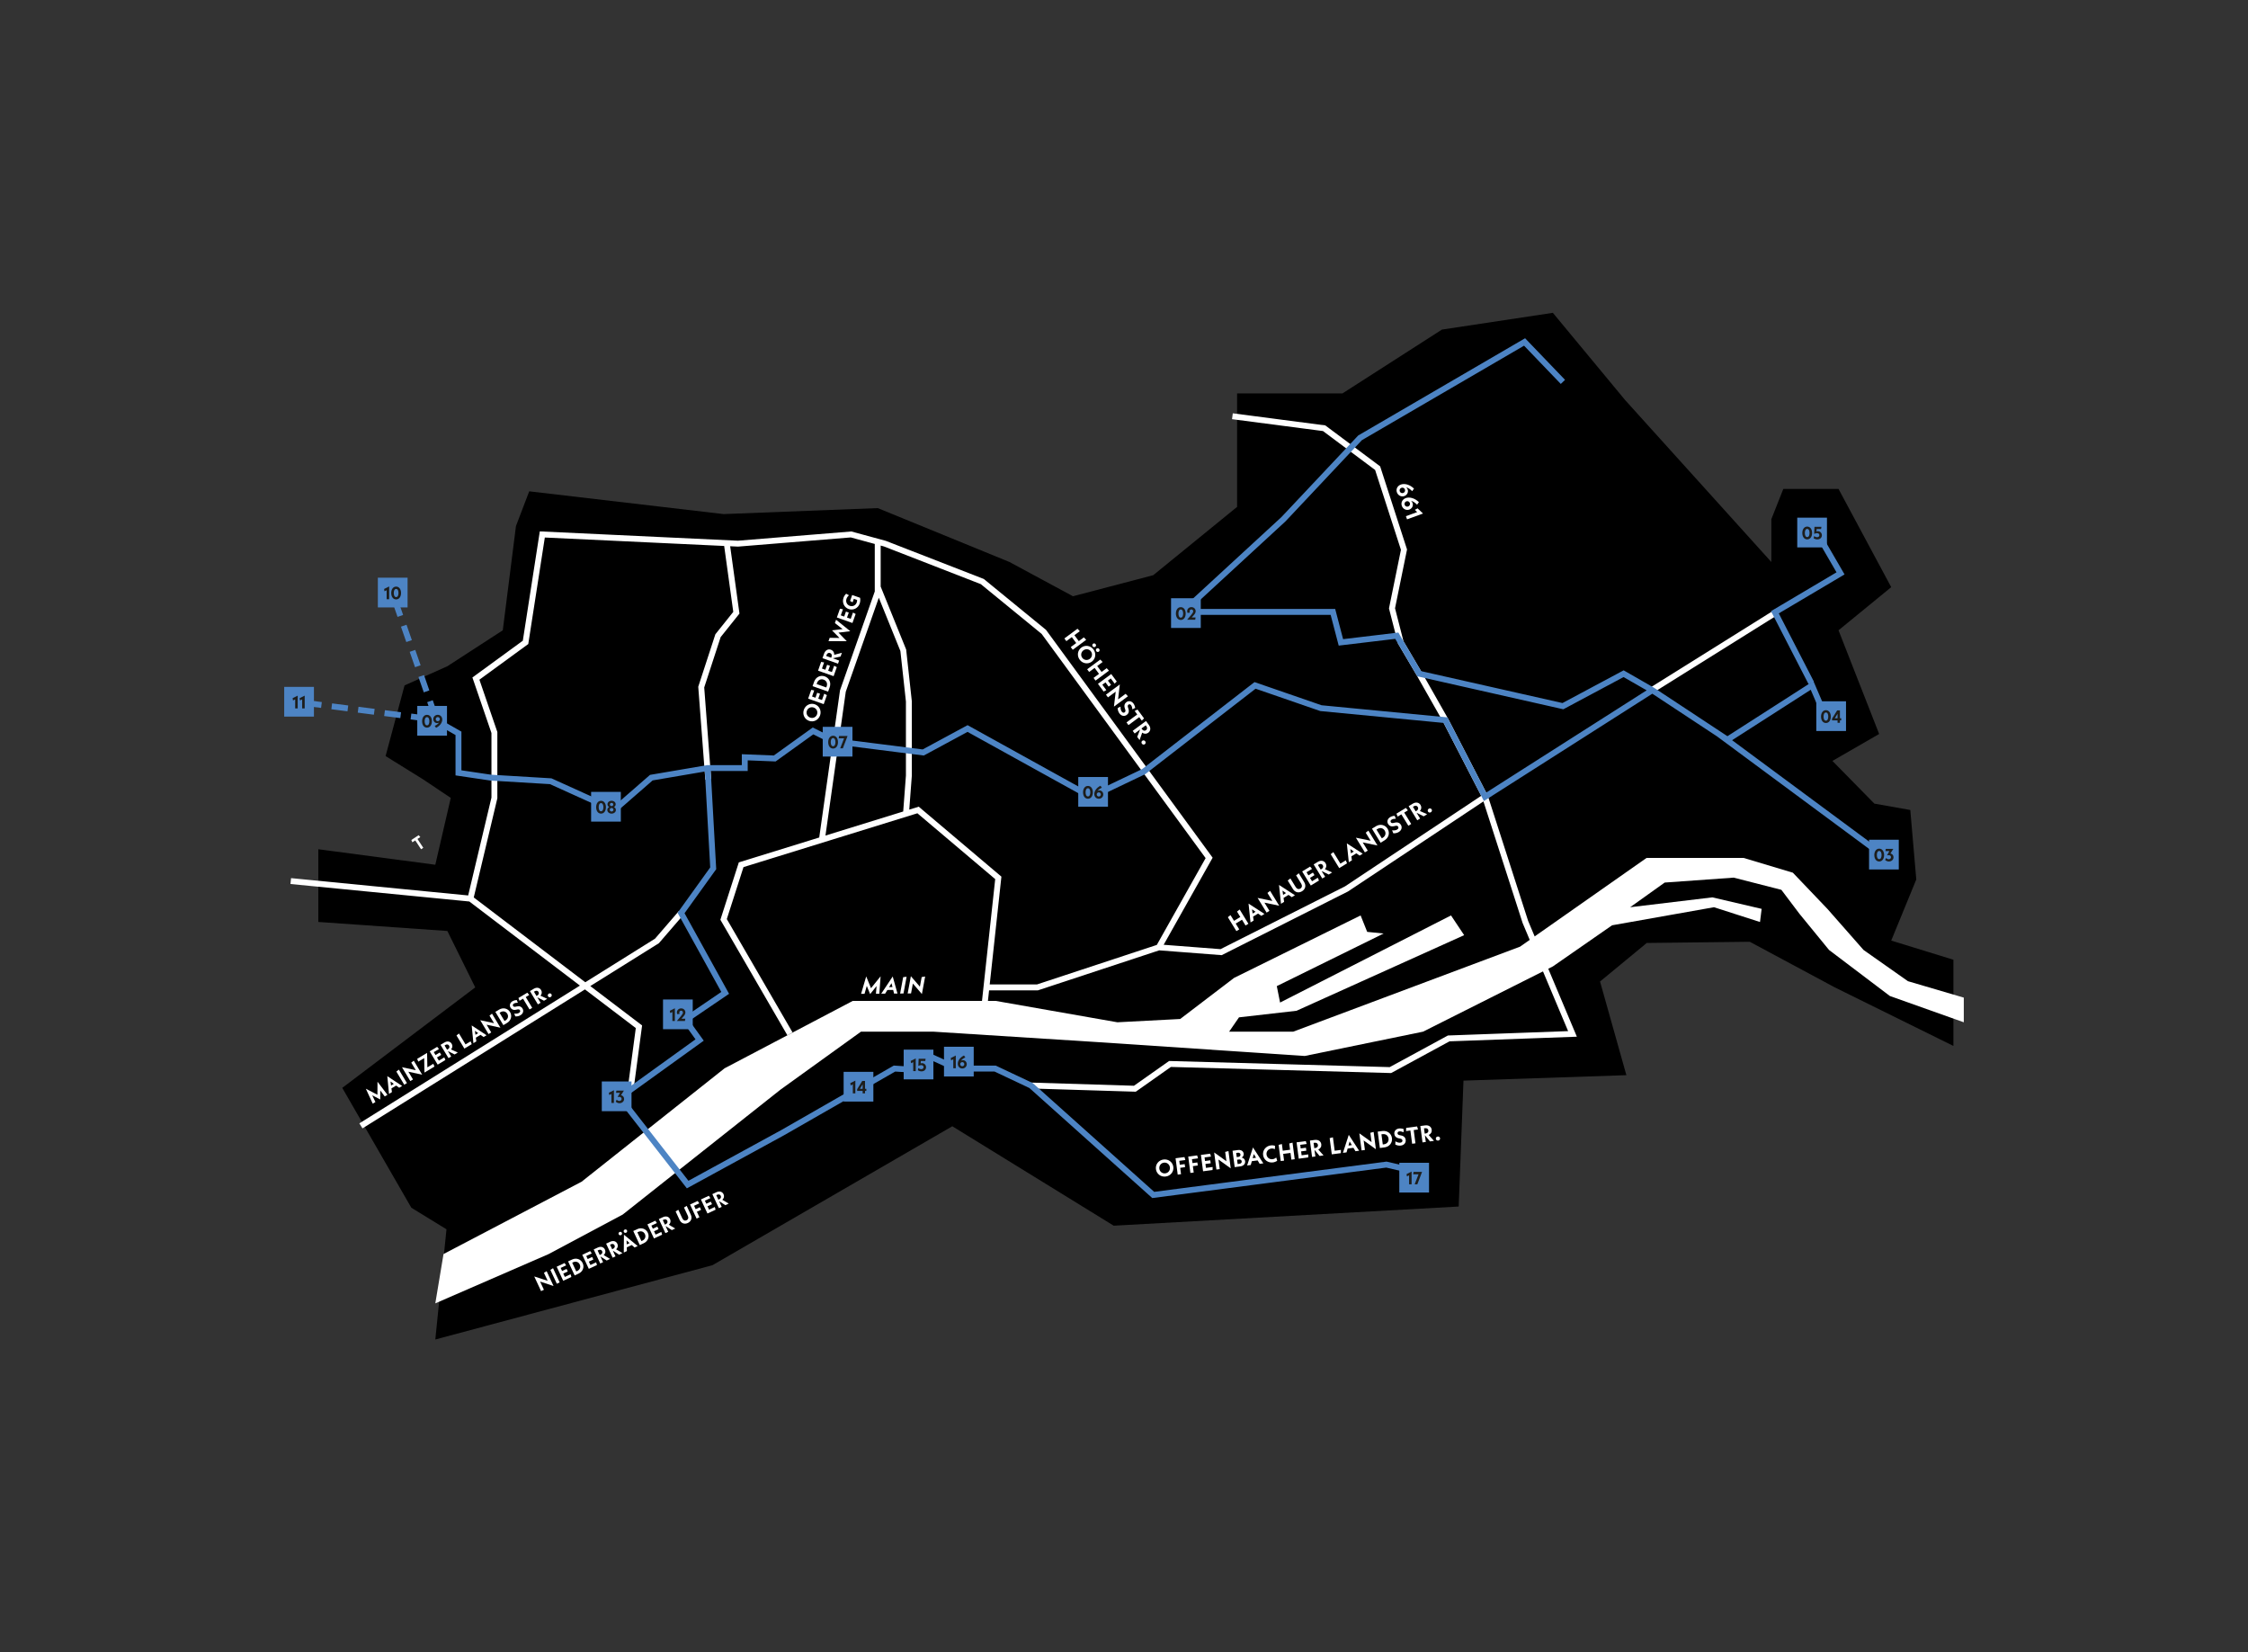 <?xml version="1.0" encoding="utf-8"?>
<!-- Generator: Adobe Illustrator 21.0.2, SVG Export Plug-In . SVG Version: 6.00 Build 0)  -->
<svg version="1.1" id="Ebene_1" xmlns="http://www.w3.org/2000/svg" xmlns:xlink="http://www.w3.org/1999/xlink" x="0px" y="0px"
	 viewBox="0 0 761.962 560" enable-background="new 0 0 761.962 560" xml:space="preserve">
<rect x="0" y="0" width="761.962" height="560" fill="#333333" stroke="none"/>
<polyline points="550.861,135.613 526.342,106.02 488.74,111.704 455.04,133.327 419.31,133.327 419.31,171.794 390.889,194.939 
	363.685,202.079 342.166,190.471 297.505,172.201 245.263,174.232 179.379,166.517 174.884,178.292 170.419,213.615 
	151.639,225.796 137.125,232.292 130.695,256.247 143.472,264.177 152.79,270.427 147.548,293.076 107.891,287.824 107.891,312.464 
	151.639,315.527 161.08,334.643 116.011,368.696 139.423,409.318 151.336,416.626 147.548,453.98 241.472,428.806 322.786,381.708 
	377.49,415.408 494.424,408.911 496.048,366.242 551.267,364.393 542.335,332.648 558.17,319.586 593.088,319.181 621.915,334.643 
	662.111,354.484 662.111,325.271 641.032,318.776 649.525,298.068 647.495,274.518 635.314,272.36 621.103,257.889 636.941,248.757 
	623.168,213.615 641.032,198.999 623.168,165.704 604.456,165.704 600.396,175.96 600.396,190.471 "/>
<polygon fill="#FFFFFF" points="141.499,284.333 143.473,287.331 142.723,287.825 140.749,284.826 139.776,285.468 139.423,284.691 
	141.897,283.062 142.467,283.696 "/>
<polygon fill="#FFFFFF" points="150.332,425.014 197.127,400.503 245.593,362.065 289.045,339.225 337.511,339.225 378.735,346.466 
	400.027,345.352 418.288,331.425 461.183,310.257 463.411,315.827 468.981,316.384 432.772,334.211 433.886,339.782 
	491.822,310.257 496.278,316.941 439.457,342.567 419.959,344.794 416.616,349.647 438.343,349.647 515.22,320.841 558.115,290.758 
	590.982,290.758 607.695,295.773 619.394,308.028 631.649,321.955 646.69,332.539 665.631,338.111 665.631,346.466 640.563,337.554 
	619.951,321.955 609.924,309.699 603.795,301.576 587.64,297.444 564.243,299.115 552.544,307.472 580.398,304.129 597.11,308.028 
	596.554,312.485 580.955,307.472 546.417,313.599 526.361,327.526 482.353,349.647 442.242,357.887 371.493,353.152 
	316.343,349.647 291.83,349.647 264.534,369.307 211.055,411.644 185.985,425.014 147.548,441.727 "/>
<rect x="97.039" y="233.958" fill="#4D84C4" width="8.183" height="8.182"/>
<path fill="none" stroke="#FFFFFF" stroke-width="2" stroke-miterlimit="10" d="M503.358,270.053l-46.963,31.218L413.898,322.7
	l-21.113-1.625 M417.726,141.073l31.09,4.06l18.135,13.534l8.932,27.61l-4.06,19.894l2.957,11.54l6.249,10.618l8.929,15.738
	l13.4,25.986l13.67,42.411l15.97,37.945l-41.957,1.525l-19.758,10.733l-74.715-2.071l-11.903,8.391l-35.189-1.083 M297.505,198.998
	l8.661,21.385l1.896,17.323v25.174l-0.975,12.905 M246.335,184.075l3.259,23.585l-6.225,7.79l-5.685,17.42l2.381,31.308
	 M334.353,334.643h17.288l41.144-13.568l17.052-30.316l-56.029-76.602l-20.844-17.053l-33.023-12.85l-11.471-3.12l-38.334,3.12
	l-66.317-3.12l-5.685,36.577l-16.824,12.274l6.268,18.278v22.165l-8.121,34.136 M230.847,309.436l-8.183,9.475l-100.33,62.665
	 M213.726,369.335l2.845-21.35l-57.114-43.421l-60.903-5.955 M278.581,284.607l7.122-50.42l11.802-33.565v-16.488 M267.769,350.409
	l-22.505-38.807l5.954-18.526l59.96-18.558l27.199,23.008l-4.872,44.934"/>
<line fill="none" stroke="#FFFFFF" stroke-width="2" stroke-miterlimit="10" x1="602.309" y1="207.366" x2="559.818" y2="233.927"/>
<path fill="none" stroke="#4D84C4" stroke-width="2" stroke-miterlimit="10" d="M560.066,233.915l-56.709,36.137l-13.399-25.986
	l-42.226-4.06l-22.332-7.715l-37.759,29.234l-17.866,8.527l-41.82-23.143l-15.022,8.12l-30.453-3.858l-6.902-3.45l-12.992,9.338
	l-10.15-0.406v3.654h-12.587l-19.083,3.249l-12.587,10.962l-21.519-9.744l-20.302-1.218l-10.961-1.624v-13.399l-7.849-4.467
	 M635.314,287.782l-52.747-39.026 M529.751,129.432l-12.993-13.534l-55.761,32.482l-25.985,27.61l-34.106,31.399h50.889
	l2.706,10.322l18.947-2.262l7.58,12.88l48.723,11l20.571-11l9.744,5.586l22.501,14.841l2.944,1.942l28.692-18.407l4.873,11.369"/>
<polyline fill="none" stroke="#4D84C4" stroke-width="2" stroke-miterlimit="10" points="613.931,231.46 601.6,207.508 
	623.852,194.326 616.199,181.146 "/>
<g>
	<path fill="#FFFFFF" d="M476.016,168.118c-1.021,0.371-2.137-0.167-2.528-1.242c-0.402-1.104,0.159-2.228,1.324-2.651
		c1.329-0.483,3.104,0.044,4.464,1.37l-0.618,0.871c-0.547-0.565-1.256-1.107-2.054-1.337c0.229,0.181,0.404,0.432,0.514,0.732
		C477.451,166.779,476.97,167.771,476.016,168.118z M475.643,167.071c0.488-0.178,0.733-0.692,0.556-1.181
		c-0.181-0.496-0.702-0.74-1.19-0.562s-0.74,0.703-0.56,1.199C474.627,167.015,475.155,167.248,475.643,167.071z"/>
	<path fill="#FFFFFF" d="M477.685,172.703c-1.021,0.372-2.137-0.167-2.527-1.241c-0.402-1.105,0.158-2.228,1.323-2.652
		c1.329-0.483,3.104,0.045,4.464,1.371l-0.618,0.871c-0.548-0.566-1.255-1.108-2.054-1.338c0.229,0.182,0.404,0.433,0.514,0.733
		C479.12,171.365,478.639,172.357,477.685,172.703z M477.311,171.656c0.488-0.178,0.734-0.692,0.557-1.181
		c-0.18-0.495-0.702-0.739-1.19-0.562s-0.739,0.703-0.56,1.199C476.296,171.601,476.823,171.833,477.311,171.656z"/>
	<path fill="#FFFFFF" d="M482.333,174.043l-5.41,1.969l-0.388-1.067l3.816-1.389l-0.787-0.76l0.93-0.51L482.333,174.043z"/>
</g>
<g>
	<path fill="#FFFFFF" d="M274.224,244.309c-1.538-0.544-2.309-2.2-1.751-3.774c0.556-1.568,2.199-2.377,3.736-1.833
		c1.538,0.545,2.307,2.208,1.751,3.776C277.402,244.052,275.762,244.854,274.224,244.309z M275.819,239.802
		c-0.972-0.344-1.99,0.135-2.329,1.093c-0.339,0.956,0.15,1.97,1.123,2.314c0.964,0.341,1.982-0.138,2.321-1.095
		C277.273,241.157,276.783,240.144,275.819,239.802z"/>
	<path fill="#FFFFFF" d="M279.375,235.104l0.906,0.482l-1.083,3.06l-5.276-1.868l1.052-2.97l1.003,0.185l-0.731,2.065l1.153,0.409
		l0.598-1.688l0.957,0.339l-0.598,1.688l1.259,0.445L279.375,235.104z"/>
	<path fill="#FFFFFF" d="M275.42,232.546l0.531-1.5c0.556-1.567,2.103-2.343,3.609-1.809c1.508,0.534,2.223,2.109,1.667,3.677
		l-0.531,1.5L275.42,232.546z M280.212,232.597c0.35-0.987-0.091-1.923-1.041-2.259c-0.956-0.339-1.881,0.113-2.23,1.101
		l-0.139,0.393l3.271,1.158L280.212,232.597z"/>
	<path fill="#FFFFFF" d="M282.731,225.624l0.907,0.482l-1.084,3.06l-5.275-1.868l1.051-2.97l1.003,0.186l-0.731,2.065l1.153,0.409
		l0.599-1.688l0.957,0.339l-0.598,1.688l1.258,0.445L282.731,225.624z"/>
	<path fill="#FFFFFF" d="M284.91,222.517l-2.645,0.59l2.164,0.766l-0.377,1.062l-5.275-1.868l0.536-1.515
		c0.433-1.222,1.384-1.682,2.342-1.343c0.738,0.262,1.151,0.917,1.113,1.718l2.593-0.686L284.91,222.517z M281.738,222.92
		l0.115-0.324c0.216-0.61-0.011-1.098-0.515-1.276c-0.49-0.173-0.965,0.065-1.181,0.676l-0.115,0.324L281.738,222.92z"/>
	<path fill="#FFFFFF" d="M288.207,213.926l-4.006,0.482l2.807,2.902l-6.186-0.019l0.398-1.123l3.316,0.046l-2.521-2.58l3.592-0.416
		l-2.617-2.047l0.4-1.131L288.207,213.926z"/>
	<path fill="#FFFFFF" d="M289.114,207.601l0.906,0.482l-1.083,3.06l-5.276-1.869l1.052-2.97l1.003,0.186l-0.731,2.065l1.153,0.408
		l0.598-1.688l0.958,0.339l-0.599,1.688l1.259,0.446L289.114,207.601z"/>
	<path fill="#FFFFFF" d="M288.847,201.652l2.683,0.95c0.123,0.612,0.077,1.341-0.155,1.998c-0.55,1.553-2.19,2.354-3.729,1.81
		c-1.537-0.545-2.3-2.222-1.734-3.82c0.19-0.536,0.514-1.016,0.891-1.364l0.961,0.519c-0.383,0.314-0.683,0.733-0.84,1.178
		c-0.358,1.01,0.121,2.054,1.107,2.403c0.98,0.347,2.001-0.14,2.352-1.128c0.106-0.301,0.15-0.574,0.131-0.853l-1.101-0.39
		l-0.419,1.184l-0.861-0.466L288.847,201.652z"/>
</g>
<g>
	<path fill="#FFFFFF" d="M420.186,308.246l2.963,4.833l-0.969,0.594l-1.203-1.964l-2.133,1.307l1.203,1.963l-0.969,0.594
		l-2.893-4.718l0.898-0.709l1.191,1.943l2.133-1.307l-1.119-1.828L420.186,308.246z"/>
	<path fill="#FFFFFF" d="M426.423,309.619l-1.689,1.036l0.189,1.336l-1.057,0.647l-0.67-6.388l5.395,3.493l-1.062,0.651
		L426.423,309.619z M425.563,309.011l-1.189-0.837l0.207,1.438L425.563,309.011z"/>
	<path fill="#FFFFFF" d="M433.587,306.964l-5.006-1.04l1.705,2.782l-0.969,0.593l-3.051-4.977l4.998,1.026l-1.662-2.713l0.896-0.709
		L433.587,306.964z"/>
	<path fill="#FFFFFF" d="M436.751,303.29l-1.691,1.036l0.191,1.336l-1.057,0.647l-0.67-6.388l5.395,3.493l-1.064,0.652
		L436.751,303.29z M435.89,302.682l-1.188-0.837l0.207,1.439L435.89,302.682z"/>
	<path fill="#FFFFFF" d="M438.243,301.297l-1.764-2.876l0.898-0.709l1.801,2.938c0.396,0.647,1.02,0.837,1.586,0.49
		c0.572-0.351,0.686-0.992,0.289-1.639l-1.73-2.823l0.896-0.709l1.84,3c0.701,1.145,0.42,2.386-0.732,3.091
		C440.175,302.767,438.95,302.45,438.243,301.297z"/>
	<path fill="#FFFFFF" d="M446.663,297.478l0.4,0.946l-2.768,1.696l-2.924-4.772l2.686-1.646l0.664,0.774l-1.869,1.145l0.639,1.043
		l1.527-0.936l0.531,0.866l-1.527,0.936l0.697,1.138L446.663,297.478z"/>
	<path fill="#FFFFFF" d="M450.378,296.392l-2.426-1.205l1.199,1.957l-0.961,0.589l-2.924-4.772l1.371-0.84
		c1.104-0.676,2.133-0.436,2.664,0.43c0.408,0.668,0.316,1.438-0.217,2.036l2.447,1.099L450.378,296.392z M447.661,294.71
		l0.293-0.179c0.553-0.339,0.684-0.86,0.404-1.316c-0.273-0.444-0.793-0.556-1.346-0.217l-0.293,0.179L447.661,294.71z"/>
	<path fill="#FFFFFF" d="M456.155,291.578l0.424,1.015l-2.645,1.621l-2.891-4.718l0.896-0.709l2.395,3.907L456.155,291.578z"/>
	<path fill="#FFFFFF" d="M459.737,289.203l-1.689,1.037l0.191,1.336l-1.057,0.647l-0.672-6.388l5.395,3.493l-1.062,0.652
		L459.737,289.203z M458.878,288.596l-1.189-0.837l0.207,1.439L458.878,288.596z"/>
	<path fill="#FFFFFF" d="M466.901,286.549l-5.008-1.04l1.705,2.782l-0.969,0.593l-3.049-4.977l4.998,1.026l-1.662-2.713l0.896-0.709
		L466.901,286.549z"/>
	<path fill="#FFFFFF" d="M465.034,280.848l1.355-0.831c1.418-0.869,3.107-0.498,3.943,0.865c0.836,1.364,0.398,3.038-1.02,3.907
		l-1.355,0.831L465.034,280.848z M468.724,283.903c0.895-0.548,1.141-1.553,0.615-2.412c-0.531-0.865-1.533-1.095-2.428-0.547
		l-0.354,0.217l1.812,2.958L468.724,283.903z"/>
	<path fill="#FFFFFF" d="M472.265,282.419l-0.416-1.013c0.666,0.089,1.279,0.004,1.729-0.271c0.438-0.267,0.514-0.662,0.326-0.968
		c-0.154-0.252-0.436-0.39-0.99-0.255l-0.352,0.084c-1.031,0.247-1.674-0.1-2.055-0.72c-0.484-0.791-0.232-1.771,0.682-2.331
		c0.416-0.254,0.938-0.415,1.529-0.458l0.406,0.987c-0.605,0.006-1.088,0.105-1.436,0.318c-0.375,0.229-0.449,0.584-0.273,0.871
		c0.158,0.259,0.428,0.376,1.016,0.231l0.352-0.083c1.004-0.242,1.67,0.111,2.043,0.717c0.471,0.77,0.346,1.804-0.711,2.452
		C473.485,282.364,472.815,282.447,472.265,282.419z"/>
	<path fill="#FFFFFF" d="M475.964,275.397l2.367,3.865l-0.967,0.594l-2.369-3.865l-1.254,0.769l-0.412-0.995l3.189-1.955
		l0.691,0.823L475.964,275.397z"/>
	<path fill="#FFFFFF" d="M482.575,276.663l-2.428-1.205l1.199,1.957l-0.961,0.589l-2.924-4.772l1.371-0.84
		c1.104-0.676,2.133-0.436,2.664,0.43c0.408,0.668,0.316,1.438-0.217,2.036l2.447,1.099L482.575,276.663z M479.856,274.981
		l0.293-0.179c0.553-0.339,0.684-0.86,0.404-1.316c-0.273-0.444-0.791-0.556-1.346-0.217l-0.293,0.179L479.856,274.981z"/>
	<path fill="#FFFFFF" d="M484.024,275.062c-0.205-0.334-0.09-0.761,0.256-0.974c0.342-0.209,0.773-0.116,0.979,0.218
		s0.092,0.76-0.25,0.969C484.661,275.487,484.229,275.396,484.024,275.062z"/>
</g>
<g>
	<path fill="#FFFFFF" d="M391.803,396.248c-0.213-1.617,0.913-3.056,2.569-3.274c1.648-0.217,3.116,0.881,3.329,2.498
		c0.213,1.618-0.921,3.057-2.569,3.273C393.476,398.964,392.016,397.867,391.803,396.248z M396.543,395.624
		c-0.135-1.022-1.023-1.713-2.03-1.58s-1.687,1.029-1.552,2.052c0.133,1.015,1.021,1.704,2.028,1.571
		S396.676,396.639,396.543,395.624z"/>
	<path fill="#FFFFFF" d="M399.893,394.756l1.656-0.218l0.136,1.031l-1.656,0.218l0.285,2.163l-1.126,0.148l-0.73-5.549l3.02-0.398
		l0.293,1.002l-2.053,0.271L399.893,394.756z"/>
	<path fill="#FFFFFF" d="M404.191,394.19l1.656-0.218l0.136,1.031l-1.656,0.218l0.285,2.163l-1.126,0.148l-0.73-5.549l3.02-0.397
		l0.293,1.001l-2.053,0.271L404.191,394.19z"/>
	<path fill="#FFFFFF" d="M411.021,395.517l-0.018,1.026l-3.219,0.423l-0.73-5.549l3.123-0.41l0.29,0.978l-2.173,0.286l0.16,1.213
		l1.776-0.234l0.133,1.008l-1.776,0.233l0.174,1.323L411.021,395.517z"/>
	<path fill="#FFFFFF" d="M417.158,395.975l-4.151-2.985l0.426,3.233l-1.126,0.148l-0.762-5.786l4.149,2.97l-0.416-3.155l1.108-0.283
		L417.158,395.975z"/>
	<path fill="#FFFFFF" d="M422.039,393.527c0.119,0.911-0.534,1.634-1.636,1.779l-1.903,0.25l-0.73-5.549l1.863-0.245
		c1.03-0.136,1.799,0.368,1.911,1.225c0.072,0.547-0.181,1.023-0.663,1.337C421.522,392.474,421.957,392.908,422.039,393.527z
		 M419.006,390.757l0.186,1.41l0.578-0.076c0.46-0.061,0.746-0.396,0.689-0.826c-0.054-0.412-0.416-0.645-0.875-0.584
		L419.006,390.757z M420.879,393.591c-0.058-0.438-0.438-0.686-0.921-0.622l-0.65,0.085l0.192,1.459l0.65-0.085
		C420.634,394.365,420.935,394.019,420.879,393.591z"/>
	<path fill="#FFFFFF" d="M426.276,393.283l-1.966,0.259l-0.369,1.298l-1.229,0.162l1.985-6.107l3.509,5.385l-1.237,0.162
		L426.276,393.283z M425.738,392.378l-0.746-1.25l-0.396,1.4L425.738,392.378z"/>
	<path fill="#FFFFFF" d="M428.129,391.466c-0.213-1.617,0.921-3.057,2.609-3.279c0.507-0.066,0.997-0.018,1.427,0.127l-0.027,1.133
		c-0.377-0.16-0.822-0.238-1.25-0.182c-1.038,0.137-1.728,1.025-1.593,2.047c0.133,1.016,1.029,1.696,2.067,1.56
		c0.436-0.058,0.847-0.249,1.225-0.557l0.321,1.087c-0.428,0.299-0.928,0.493-1.442,0.561
		C429.802,394.181,428.342,393.084,428.129,391.466z"/>
	<path fill="#FFFFFF" d="M438.102,387.258l0.74,5.62l-1.126,0.148l-0.301-2.283l-2.48,0.327l0.301,2.282l-1.127,0.148l-0.723-5.485
		l1.109-0.283l0.297,2.259l2.48-0.326l-0.279-2.125L438.102,387.258z"/>
	<path fill="#FFFFFF" d="M443.446,391.247l-0.019,1.027l-3.218,0.424l-0.73-5.549l3.123-0.412l0.29,0.979l-2.173,0.286l0.16,1.213
		l1.775-0.233l0.133,1.006l-1.775,0.234l0.174,1.323L443.446,391.247z"/>
	<path fill="#FFFFFF" d="M447.274,391.768l-1.727-2.087l0.3,2.275l-1.117,0.146l-0.73-5.549l1.594-0.21
		c1.283-0.169,2.126,0.47,2.259,1.478c0.103,0.775-0.295,1.442-1.025,1.771l1.787,1.998L447.274,391.768z M445.475,389.126
		l0.341-0.045c0.643-0.085,0.975-0.508,0.905-1.039c-0.068-0.514-0.497-0.829-1.14-0.744l-0.341,0.045L445.475,389.126z"/>
	<path fill="#FFFFFF" d="M454.509,389.718l-0.024,1.101l-3.075,0.405l-0.723-5.486l1.108-0.282l0.598,4.542L454.509,389.718z"/>
	<path fill="#FFFFFF" d="M458.748,389.007l-1.966,0.26l-0.369,1.298l-1.229,0.161l1.985-6.107l3.509,5.385l-1.237,0.163
		L458.748,389.007z M458.21,388.103l-0.746-1.249l-0.396,1.399L458.21,388.103z"/>
	<path fill="#FFFFFF" d="M466.364,389.497l-4.151-2.985l0.426,3.233l-1.126,0.148l-0.762-5.787l4.149,2.971l-0.416-3.156
		l1.108-0.282L466.364,389.497z"/>
	<path fill="#FFFFFF" d="M466.977,383.529l1.577-0.207c1.648-0.217,3.042,0.809,3.251,2.395c0.208,1.586-0.872,2.938-2.521,3.154
		l-1.577,0.207L466.977,383.529z M469.106,387.822c1.039-0.137,1.672-0.954,1.541-1.953c-0.133-1.006-0.955-1.624-1.994-1.487
		l-0.411,0.054l0.453,3.441L469.106,387.822z"/>
	<path fill="#FFFFFF" d="M472.943,387.906l0.032-1.094c0.572,0.352,1.167,0.523,1.689,0.455c0.508-0.066,0.739-0.396,0.692-0.752
		c-0.039-0.293-0.239-0.533-0.803-0.637l-0.354-0.066c-1.043-0.193-1.488-0.771-1.583-1.493c-0.121-0.919,0.508-1.712,1.57-1.853
		c0.483-0.063,1.024,0.002,1.582,0.204l-0.028,1.067c-0.556-0.241-1.038-0.347-1.441-0.293c-0.437,0.057-0.648,0.35-0.604,0.684
		c0.04,0.301,0.237,0.518,0.832,0.624l0.355,0.066c1.018,0.188,1.482,0.782,1.575,1.485c0.118,0.898-0.417,1.79-1.646,1.951
		C474.082,388.352,473.435,388.155,472.943,387.906z"/>
	<path fill="#FFFFFF" d="M479.179,382.995l0.592,4.494l-1.126,0.148l-0.592-4.494l-1.458,0.191l0.027-1.076l3.71-0.488l0.297,1.033
		L479.179,382.995z"/>
	<path fill="#FFFFFF" d="M484.703,386.84l-1.727-2.087l0.3,2.275l-1.117,0.146l-0.73-5.549l1.594-0.209
		c1.284-0.17,2.126,0.47,2.259,1.477c0.102,0.776-0.295,1.442-1.025,1.771l1.788,1.998L484.703,386.84z M482.903,384.199
		l0.341-0.045c0.643-0.085,0.975-0.508,0.904-1.039c-0.067-0.514-0.496-0.829-1.139-0.744l-0.341,0.045L482.903,384.199z"/>
	<path fill="#FFFFFF" d="M486.68,385.968c-0.052-0.389,0.227-0.732,0.631-0.785c0.396-0.053,0.753,0.207,0.805,0.596
		c0.051,0.389-0.227,0.732-0.623,0.784C487.088,386.616,486.73,386.356,486.68,385.968z"/>
</g>
<g>
	<path fill="#FFFFFF" d="M368.167,216.849l-4.558,3.371l-0.676-0.912l1.851-1.37l-1.488-2.011l-1.851,1.369l-0.675-0.913
		l4.447-3.291l0.785,0.832l-1.832,1.355l1.488,2.011l1.723-1.273L368.167,216.849z"/>
	<path fill="#FFFFFF" d="M366.53,219.464c1.312-0.971,3.115-0.684,4.109,0.66c0.99,1.336,0.741,3.152-0.57,4.122
		c-1.311,0.97-3.119,0.677-4.108-0.66C364.967,222.243,365.22,220.435,366.53,219.464z M369.375,223.308
		c0.829-0.614,1.001-1.725,0.397-2.541s-1.717-0.978-2.547-0.363c-0.822,0.608-0.994,1.72-0.391,2.536
		S368.552,223.916,369.375,223.308z M370.491,218.175c0.275-0.205,0.661-0.141,0.875,0.148c0.215,0.289,0.162,0.676-0.114,0.88
		c-0.282,0.21-0.667,0.146-0.882-0.144C370.156,218.771,370.208,218.384,370.491,218.175z M371.704,219.814
		c0.275-0.204,0.661-0.141,0.875,0.148c0.215,0.29,0.162,0.676-0.114,0.881c-0.282,0.209-0.667,0.146-0.882-0.144
		C371.369,220.41,371.421,220.024,371.704,219.814z"/>
	<path fill="#FFFFFF" d="M375.894,227.292l-4.558,3.372l-0.676-0.913l1.852-1.369l-1.488-2.012l-1.852,1.369l-0.675-0.912
		l4.448-3.291l0.784,0.832l-1.832,1.355l1.488,2.011l1.723-1.274L375.894,227.292z"/>
	<path fill="#FFFFFF" d="M374.99,233.894l-0.907,0.48l-1.931-2.609l4.499-3.328l1.875,2.532l-0.715,0.728l-1.305-1.762l-0.982,0.729
		l1.064,1.439l-0.816,0.604l-1.064-1.439l-1.074,0.795L374.99,233.894z"/>
	<path fill="#FFFFFF" d="M377.569,239.488l0.599-5.077l-2.622,1.94l-0.676-0.913l4.691-3.472l-0.586,5.068l2.558-1.893l0.785,0.832
		L377.569,239.488z"/>
	<path fill="#FFFFFF" d="M378.829,239.982l0.973-0.5c-0.031,0.67,0.107,1.273,0.42,1.697c0.305,0.412,0.705,0.455,0.994,0.24
		c0.238-0.176,0.35-0.468,0.168-1.01l-0.115-0.343c-0.336-1.005-0.047-1.676,0.539-2.108c0.746-0.552,1.744-0.386,2.381,0.475
		c0.29,0.393,0.494,0.898,0.59,1.483l-0.948,0.493c-0.059-0.604-0.199-1.076-0.442-1.404c-0.262-0.354-0.621-0.396-0.891-0.195
		c-0.244,0.18-0.338,0.458-0.143,1.031l0.115,0.342c0.328,0.981,0.035,1.675-0.537,2.099c-0.727,0.537-1.768,0.501-2.504-0.495
		C378.991,241.195,378.85,240.534,378.829,239.982z"/>
	<path fill="#FFFFFF" d="M386.146,243.056l-3.645,2.696l-0.676-0.913l3.645-2.697l-0.874-1.182l0.954-0.498l2.226,3.008l-0.76,0.762
		L386.146,243.056z"/>
	<path fill="#FFFFFF" d="M385.461,249.751l0.988-2.522l-1.845,1.365l-0.67-0.905l4.499-3.33l0.956,1.293
		c0.771,1.041,0.62,2.088-0.196,2.691c-0.63,0.466-1.404,0.441-2.047-0.038l-0.882,2.532L385.461,249.751z M386.899,246.896
		l0.205,0.277c0.385,0.521,0.915,0.605,1.346,0.287c0.418-0.31,0.485-0.837,0.1-1.357l-0.205-0.277L386.899,246.896z"/>
	<path fill="#FFFFFF" d="M387.184,251.057c0.315-0.233,0.749-0.156,0.991,0.171c0.238,0.322,0.185,0.76-0.131,0.992
		c-0.314,0.233-0.748,0.157-0.986-0.164C386.815,251.728,386.868,251.29,387.184,251.057z"/>
</g>
<g>
	<path fill="#FFFFFF" d="M298.483,330.878l-0.437,5.904l-1.144,0.011l0.21-2.601l-2.176,2.729l-1.136-2.781l-0.768,2.686
		l-1.168,0.011l1.74-5.916l1.626,3.999L298.483,330.878z"/>
	<path fill="#FFFFFF" d="M302.741,335.502l-1.967,0.018l-0.757,1.246l-1.319,0.012l3.892-5.832l1.617,5.783l-1.159,0.011
		L302.741,335.502z M302.509,334.536l-0.331-1.324l-0.812,1.335L302.509,334.536z"/>
	<path fill="#FFFFFF" d="M306.129,331.179l1.166-0.146l-1.054,5.679l-1.144,0.01L306.129,331.179z"/>
	<path fill="#FFFFFF" d="M312.48,336.897l-3.061-3.555l-0.619,3.347l-1.144,0.011l1.085-5.848l3.061,3.548l0.604-3.251l1.174-0.195
		L312.48,336.897z"/>
</g>
<g>
	<path fill="#FFFFFF" d="M130.411,371.599l-1.514-2.024l-0.008,3.062l-2.714-1.426l1.076,2.287l-0.913,0.549l-2.332-5.062
		l3.92,2.049l0.031-4.422l3.374,4.435L130.411,371.599z"/>
	<path fill="#FFFFFF" d="M134.278,367.917l-1.596,0.958l0.168,1.257l-0.997,0.6l-0.575-6.003l5.035,3.323l-1.004,0.604
		L134.278,367.917z M133.476,367.339l-1.107-0.797l0.182,1.354L133.476,367.339z"/>
	<path fill="#FFFFFF" d="M134.351,363.179l0.846-0.664l2.74,4.562l-0.914,0.549L134.351,363.179z"/>
	<path fill="#FFFFFF" d="M143.102,364.236l-4.692-1.016l1.577,2.625l-0.914,0.549l-2.822-4.697l4.685,1.004l-1.539-2.562
		l0.849-0.658L143.102,364.236z"/>
	<path fill="#FFFFFF" d="M144.856,361.745l2.015-1.211l0.39,0.94l-3.392,2.038l-0.091-4.903l-1.994,1.198l-0.383-0.943l3.358-2.018
		L144.856,361.745z"/>
	<path fill="#FFFFFF" d="M150.595,358.36l0.368,0.89l-2.612,1.57l-2.707-4.504l2.535-1.523l0.616,0.732l-1.764,1.061l0.593,0.984
		l1.441-0.866l0.49,0.817l-1.441,0.866l0.646,1.075L150.595,358.36z"/>
	<path fill="#FFFFFF" d="M154.087,357.372l-2.268-1.15l1.109,1.848l-0.908,0.545l-2.706-4.505l1.294-0.776
		c1.042-0.627,2.007-0.393,2.498,0.425c0.379,0.63,0.286,1.353-0.219,1.91l2.287,1.052L154.087,357.372z M151.548,355.773
		l0.277-0.167c0.521-0.313,0.648-0.802,0.389-1.233c-0.251-0.417-0.738-0.527-1.259-0.215l-0.276,0.166L151.548,355.773z"/>
	<path fill="#FFFFFF" d="M159.508,352.924l0.391,0.957l-2.497,1.5l-2.676-4.453l0.849-0.657l2.216,3.686L159.508,352.924z"/>
	<path fill="#FFFFFF" d="M162.886,350.728l-1.596,0.959l0.168,1.257l-0.996,0.599l-0.576-6.002l5.035,3.322l-1.004,0.604
		L162.886,350.728z M162.084,350.15l-1.108-0.796l0.182,1.353L162.084,350.15z"/>
	<path fill="#FFFFFF" d="M169.621,348.302l-4.692-1.016l1.577,2.625l-0.913,0.549l-2.823-4.698l4.685,1.005l-1.539-2.562
		l0.849-0.657L169.621,348.302z"/>
	<path fill="#FFFFFF" d="M167.906,342.939l1.28-0.77c1.34-0.805,2.923-0.441,3.695,0.845c0.774,1.287,0.351,2.855-0.988,3.659
		l-1.281,0.77L167.906,342.939z M171.347,345.837c0.844-0.506,1.084-1.447,0.596-2.259c-0.49-0.817-1.43-1.041-2.273-0.534
		l-0.334,0.201l1.678,2.793L171.347,345.837z"/>
	<path fill="#FFFFFF" d="M174.675,344.477l-0.38-0.954c0.622,0.09,1.2,0.016,1.625-0.24c0.411-0.247,0.487-0.617,0.313-0.906
		c-0.144-0.238-0.406-0.369-0.93-0.248l-0.33,0.076c-0.969,0.223-1.571-0.107-1.924-0.693c-0.447-0.746-0.201-1.664,0.66-2.183
		c0.393-0.235,0.883-0.381,1.439-0.418l0.375,0.931c-0.569,0-1.023,0.09-1.352,0.287c-0.354,0.213-0.426,0.544-0.264,0.814
		c0.147,0.244,0.398,0.357,0.951,0.227l0.33-0.076c0.946-0.219,1.568,0.117,1.912,0.689c0.438,0.729,0.311,1.697-0.688,2.297
		C175.823,344.435,175.192,344.507,174.675,344.477z"/>
	<path fill="#FFFFFF" d="M178.2,337.917l2.192,3.649l-0.913,0.55l-2.193-3.649l-1.184,0.712l-0.379-0.938l3.012-1.81l0.643,0.778
		L178.2,337.917z"/>
	<path fill="#FFFFFF" d="M184.392,339.164l-2.268-1.151l1.109,1.848l-0.908,0.545l-2.706-4.505l1.294-0.776
		c1.042-0.627,2.007-0.392,2.498,0.426c0.379,0.63,0.286,1.352-0.219,1.909l2.287,1.052L184.392,339.164z M181.853,337.564
		l0.276-0.167c0.521-0.313,0.648-0.802,0.389-1.233c-0.251-0.417-0.738-0.527-1.259-0.215l-0.276,0.166L181.853,337.564z"/>
	<path fill="#FFFFFF" d="M185.761,337.676c-0.189-0.315-0.078-0.715,0.25-0.912c0.321-0.193,0.725-0.103,0.915,0.212
		c0.188,0.314,0.079,0.715-0.243,0.908C186.354,338.081,185.95,337.991,185.761,337.676z"/>
</g>
<line fill="none" stroke="#4D84C4" stroke-width="2" stroke-miterlimit="10" stroke-dasharray="5.513,3.513" x1="147.548" y1="242.849" x2="133.884" y2="203.539"/>
<line fill="none" stroke="#4D84C4" stroke-width="2" stroke-miterlimit="10" stroke-dasharray="5.513,3.513" x1="144.762" y1="243.539" x2="103.486" y2="238.227"/>
<polyline fill="none" stroke="#4D84C4" stroke-width="2" stroke-miterlimit="10" points="477.508,396.471 469.929,394.7 
	390.89,404.987 349.476,367.904 337.295,362.152 324.302,362.152 315.268,358.06 311.178,362.666 303.189,362.152 291.279,368.986 
	265.293,383.872 233.082,401.467 210.074,371.963 237.143,352.474 232.27,345.706 245.804,336.504 230.847,309.436 241.744,294.278 
	239.849,260.307 "/>
<rect x="396.926" y="202.751" fill="#4D84C4" width="10.076" height="10.076"/>
<g>
	<path fill="#1D1D1B" d="M398.57,207.944c0-1.242,0.63-2.171,1.661-2.171s1.661,0.929,1.661,2.171c0,1.241-0.63,2.17-1.661,2.17
		S398.57,209.185,398.57,207.944z M401.029,207.944c0-0.78-0.258-1.385-0.798-1.385c-0.546,0-0.798,0.605-0.798,1.385
		c0,0.773,0.252,1.385,0.798,1.385C400.771,209.329,401.029,208.718,401.029,207.944z"/>
	<path fill="#1D1D1B" d="M403.951,209.263h1.289l-0.119,0.78h-2.747l1.434-1.709c0.474-0.57,0.63-0.875,0.63-1.164
		c0-0.372-0.271-0.624-0.612-0.624s-0.611,0.264-0.611,0.618c0,0.162,0.054,0.318,0.126,0.456l-0.821,0.102
		c-0.078-0.162-0.133-0.36-0.133-0.582c0-0.768,0.63-1.379,1.445-1.379c0.804,0,1.439,0.582,1.439,1.385
		c0,0.498-0.246,0.948-0.905,1.643L403.951,209.263z"/>
</g>
<rect x="633.52" y="284.601" fill="#4D84C4" width="10.076" height="10.076"/>
<g>
	<path fill="#1D1D1B" d="M635.299,289.794c0-1.241,0.63-2.171,1.661-2.171s1.661,0.93,1.661,2.171s-0.63,2.171-1.661,2.171
		S635.299,291.035,635.299,289.794z M637.758,289.794c0-0.779-0.258-1.386-0.798-1.386c-0.546,0-0.798,0.606-0.798,1.386
		c0,0.773,0.252,1.385,0.798,1.385C637.5,291.179,637.758,290.568,637.758,289.794z"/>
	<path fill="#1D1D1B" d="M641.813,290.537c0,0.834-0.684,1.434-1.583,1.434c-0.498,0-0.918-0.204-1.266-0.516l0.33-0.678
		c0.222,0.239,0.545,0.432,0.911,0.432c0.438,0,0.756-0.3,0.756-0.695c0-0.396-0.3-0.69-0.828-0.69
		c-0.161,0-0.342,0.024-0.533,0.066l0.815-1.439h-1.337l0.113-0.755h2.555l-0.989,1.564
		C641.369,289.357,641.813,289.866,641.813,290.537z"/>
</g>
<rect x="615.632" y="237.675" fill="#4D84C4" width="10.076" height="10.076"/>
<g>
	<path fill="#1D1D1B" d="M617.234,242.867c0-1.241,0.63-2.171,1.661-2.171s1.661,0.93,1.661,2.171s-0.63,2.171-1.661,2.171
		S617.234,244.109,617.234,242.867z M619.693,242.867c0-0.78-0.258-1.386-0.798-1.386c-0.546,0-0.798,0.605-0.798,1.386
		c0,0.773,0.252,1.385,0.798,1.385C619.435,244.252,619.693,243.641,619.693,242.867z"/>
	<path fill="#1D1D1B" d="M624.085,244.145h-0.443v0.821h-0.804v-0.821h-1.865v-0.588l1.727-2.788h0.942v2.65h0.443V244.145z
		 M622.838,243.419v-1.518l-0.918,1.518H622.838z"/>
</g>
<rect x="609.177" y="175.445" fill="#4D84C4" width="10.076" height="10.076"/>
<g>
	<path fill="#1D1D1B" d="M610.891,180.638c0-1.242,0.63-2.171,1.661-2.171s1.661,0.929,1.661,2.171c0,1.241-0.63,2.17-1.661,2.17
		S610.891,181.88,610.891,180.638z M613.35,180.638c0-0.78-0.258-1.385-0.798-1.385c-0.546,0-0.798,0.605-0.798,1.385
		c0,0.773,0.252,1.385,0.798,1.385C613.092,182.024,613.35,181.412,613.35,180.638z"/>
	<path fill="#1D1D1B" d="M617.531,181.406c0,0.779-0.588,1.409-1.548,1.409c-0.479,0-0.911-0.162-1.241-0.36l0.156-0.762
		c0.252,0.174,0.642,0.372,1.025,0.372c0.479,0,0.756-0.312,0.756-0.69c0-0.348-0.264-0.678-0.792-0.678
		c-0.294,0-0.647,0.096-0.983,0.258l0.108-2.417h2.362l-0.12,0.756h-1.505l-0.054,0.797c0.138-0.048,0.281-0.072,0.438-0.072
		C616.937,180.021,617.531,180.62,617.531,181.406z"/>
</g>
<rect x="365.475" y="263.341" fill="#4D84C4" width="10.076" height="10.076"/>
<g>
	<path fill="#1D1D1B" d="M367.099,268.534c0-1.241,0.63-2.171,1.661-2.171s1.661,0.93,1.661,2.171s-0.63,2.171-1.661,2.171
		S367.099,269.776,367.099,268.534z M369.558,268.534c0-0.779-0.258-1.386-0.798-1.386c-0.546,0-0.798,0.606-0.798,1.386
		c0,0.773,0.252,1.385,0.798,1.385C369.3,269.919,369.558,269.308,369.558,268.534z"/>
	<path fill="#1D1D1B" d="M373.961,269.248c0,0.815-0.666,1.463-1.523,1.463c-0.881,0-1.529-0.684-1.529-1.613
		c0-1.062,0.828-2.177,2.111-2.795l0.456,0.66c-0.54,0.24-1.104,0.6-1.47,1.104c0.186-0.114,0.408-0.174,0.647-0.174
		C373.385,267.893,373.961,268.487,373.961,269.248z M373.127,269.242c0-0.39-0.3-0.695-0.689-0.695
		c-0.396,0-0.701,0.306-0.701,0.695c0,0.391,0.306,0.702,0.701,0.702C372.827,269.944,373.127,269.632,373.127,269.242z"/>
</g>
<rect x="278.864" y="246.334" fill="#4D84C4" width="10.076" height="10.076"/>
<g>
	<path fill="#1D1D1B" d="M280.715,251.527c0-1.241,0.63-2.171,1.661-2.171c1.032,0,1.661,0.93,1.661,2.171s-0.629,2.171-1.661,2.171
		C281.345,253.698,280.715,252.768,280.715,251.527z M283.174,251.527c0-0.779-0.258-1.386-0.798-1.386
		c-0.545,0-0.797,0.606-0.797,1.386c0,0.773,0.252,1.385,0.797,1.385C282.916,252.911,283.174,252.3,283.174,251.527z"/>
	<path fill="#1D1D1B" d="M287.283,249.428l-1.595,4.197h-0.905l1.307-3.388h-1.816l0.126-0.81H287.283z"/>
</g>
<rect x="200.357" y="268.38" fill="#4D84C4" width="10.076" height="10.076"/>
<g>
	<path fill="#1D1D1B" d="M202.064,273.573c0-1.241,0.63-2.171,1.661-2.171s1.661,0.93,1.661,2.171s-0.63,2.171-1.661,2.171
		S202.064,274.814,202.064,273.573z M204.523,273.573c0-0.78-0.258-1.386-0.798-1.386c-0.546,0-0.798,0.605-0.798,1.386
		c0,0.773,0.252,1.385,0.798,1.385C204.266,274.957,204.523,274.346,204.523,273.573z"/>
	<path fill="#1D1D1B" d="M208.759,274.508c0,0.701-0.63,1.241-1.457,1.241c-0.834,0-1.458-0.54-1.458-1.241
		c0-0.426,0.24-0.78,0.624-0.989c-0.342-0.204-0.558-0.54-0.558-0.936c0-0.672,0.594-1.188,1.385-1.188
		c0.798,0,1.397,0.516,1.397,1.188c0,0.396-0.216,0.731-0.563,0.936C208.513,273.728,208.759,274.082,208.759,274.508z
		 M207.925,274.442c0-0.336-0.275-0.6-0.623-0.6c-0.354,0-0.63,0.264-0.63,0.6c0,0.33,0.275,0.588,0.63,0.588
		C207.649,275.03,207.925,274.772,207.925,274.442z M206.72,272.655c0,0.306,0.258,0.546,0.582,0.546
		c0.323,0,0.581-0.24,0.581-0.546s-0.258-0.552-0.581-0.552C206.977,272.103,206.72,272.349,206.72,272.655z"/>
</g>
<rect x="141.433" y="239.247" fill="#4D84C4" width="10.076" height="10.076"/>
<g>
	<path fill="#1D1D1B" d="M143.071,244.44c0-1.241,0.63-2.171,1.661-2.171c1.032,0,1.661,0.93,1.661,2.171s-0.629,2.171-1.661,2.171
		C143.701,246.611,143.071,245.681,143.071,244.44z M145.53,244.44c0-0.78-0.258-1.386-0.798-1.386
		c-0.545,0-0.797,0.605-0.797,1.386c0,0.773,0.252,1.385,0.797,1.385C145.272,245.825,145.53,245.213,145.53,244.44z"/>
	<path fill="#1D1D1B" d="M149.91,243.876c0,1.061-0.828,2.177-2.111,2.794l-0.456-0.659c0.54-0.24,1.104-0.6,1.47-1.104
		c-0.186,0.113-0.408,0.174-0.647,0.174c-0.731,0-1.308-0.594-1.308-1.355c0-0.815,0.666-1.463,1.523-1.463
		C149.262,242.263,149.91,242.947,149.91,243.876z M148.381,244.427c0.396,0,0.701-0.306,0.701-0.695s-0.306-0.701-0.701-0.701
		c-0.39,0-0.689,0.312-0.689,0.701S147.991,244.427,148.381,244.427z"/>
</g>
<rect x="128.073" y="195.787" fill="#4D84C4" width="10.076" height="10.076"/>
<g>
	<path fill="#1D1D1B" d="M131.907,198.761v4.317h-0.852v-3.046l-0.737,0.36l-0.12-0.786L131.907,198.761z"/>
	<path fill="#1D1D1B" d="M132.61,200.98c0-1.242,0.63-2.171,1.661-2.171s1.661,0.929,1.661,2.171c0,1.241-0.63,2.17-1.661,2.17
		S132.61,202.221,132.61,200.98z M135.069,200.98c0-0.78-0.258-1.385-0.798-1.385c-0.546,0-0.798,0.605-0.798,1.385
		c0,0.773,0.252,1.385,0.798,1.385C134.811,202.365,135.069,201.753,135.069,200.98z"/>
</g>
<rect x="96.331" y="232.792" fill="#4D84C4" width="10.076" height="10.076"/>
<g>
	<path fill="#1D1D1B" d="M100.899,235.766v4.317h-0.852v-3.046l-0.737,0.359l-0.12-0.785L100.899,235.766z"/>
	<path fill="#1D1D1B" d="M103.275,235.766v4.317h-0.852v-3.046l-0.737,0.359l-0.12-0.785L103.275,235.766z"/>
</g>
<rect x="224.729" y="338.743" fill="#4D84C4" width="10.076" height="10.076"/>
<g>
	<path fill="#1D1D1B" d="M228.752,341.717v4.317H227.9v-3.046l-0.737,0.359l-0.12-0.785L228.752,341.717z"/>
	<path fill="#1D1D1B" d="M230.99,345.255h1.289l-0.12,0.779h-2.746l1.434-1.709c0.474-0.569,0.629-0.876,0.629-1.163
		c0-0.372-0.27-0.624-0.611-0.624s-0.611,0.264-0.611,0.617c0,0.162,0.054,0.318,0.126,0.456l-0.822,0.103
		c-0.078-0.162-0.132-0.36-0.132-0.582c0-0.768,0.63-1.379,1.445-1.379c0.804,0,1.439,0.581,1.439,1.385
		c0,0.498-0.246,0.947-0.905,1.644L230.99,345.255z"/>
</g>
<rect x="203.977" y="366.523" fill="#4D84C4" width="10.076" height="10.076"/>
<g>
	<path fill="#1D1D1B" d="M208.09,369.496v4.317h-0.852v-3.046l-0.737,0.359l-0.12-0.785L208.09,369.496z"/>
	<path fill="#1D1D1B" d="M211.545,372.458c0,0.834-0.684,1.434-1.583,1.434c-0.497,0-0.917-0.204-1.265-0.516l0.329-0.678
		c0.223,0.239,0.546,0.432,0.912,0.432c0.438,0,0.756-0.3,0.756-0.695c0-0.396-0.301-0.69-0.828-0.69
		c-0.162,0-0.342,0.024-0.533,0.066l0.815-1.439h-1.338l0.114-0.755h2.555l-0.989,1.564
		C211.102,371.278,211.545,371.786,211.545,372.458z"/>
</g>
<rect x="285.95" y="363.263" fill="#4D84C4" width="10.076" height="10.076"/>
<g>
	<path fill="#1D1D1B" d="M289.922,366.237v4.317h-0.852v-3.046l-0.737,0.359l-0.12-0.785L289.922,366.237z"/>
	<path fill="#1D1D1B" d="M293.642,369.733h-0.444v0.821h-0.804v-0.821h-1.864v-0.588l1.727-2.788h0.941v2.65h0.444V369.733z
		 M292.393,369.007v-1.518l-0.917,1.518H292.393z"/>
</g>
<rect x="319.966" y="354.759" fill="#4D84C4" width="10.076" height="10.076"/>
<g>
	<path fill="#1D1D1B" d="M323.968,357.733v4.317h-0.852v-3.046l-0.737,0.359l-0.12-0.785L323.968,357.733z"/>
	<path fill="#1D1D1B" d="M327.686,360.665c0,0.815-0.666,1.463-1.523,1.463c-0.881,0-1.529-0.684-1.529-1.613
		c0-1.062,0.828-2.177,2.111-2.795l0.456,0.66c-0.54,0.24-1.104,0.6-1.47,1.104c0.186-0.114,0.408-0.174,0.647-0.174
		C327.11,359.31,327.686,359.904,327.686,360.665z M326.852,360.659c0-0.39-0.3-0.695-0.689-0.695c-0.396,0-0.701,0.306-0.701,0.695
		c0,0.391,0.306,0.702,0.701,0.702C326.553,361.361,326.852,361.049,326.852,360.659z"/>
</g>
<rect x="474.295" y="394.09" fill="#4D84C4" width="10.076" height="10.076"/>
<g>
	<path fill="#1D1D1B" d="M478.465,397.064v4.317h-0.852v-3.046l-0.737,0.359l-0.12-0.785L478.465,397.064z"/>
	<path fill="#1D1D1B" d="M482.005,397.184l-1.596,4.197h-0.905l1.308-3.388h-1.817l0.126-0.81H482.005z"/>
</g>
<rect x="306.302" y="355.738" fill="#4D84C4" width="10.076" height="10.076"/>
<g>
	<path fill="#1D1D1B" d="M310.393,358.712v4.317h-0.852v-3.046l-0.737,0.359l-0.12-0.785L310.393,358.712z"/>
	<path fill="#1D1D1B" d="M313.891,361.699c0,0.779-0.587,1.409-1.547,1.409c-0.479,0-0.911-0.162-1.241-0.36l0.156-0.761
		c0.252,0.174,0.642,0.371,1.025,0.371c0.479,0,0.755-0.312,0.755-0.689c0-0.348-0.264-0.678-0.791-0.678
		c-0.294,0-0.647,0.096-0.983,0.258l0.107-2.416h2.363l-0.12,0.755h-1.505l-0.055,0.798c0.139-0.048,0.282-0.072,0.438-0.072
		C313.298,360.313,313.891,360.912,313.891,361.699z"/>
</g>
<g>
	<path fill="#FFFFFF" d="M187.629,435.851l-4.561-1.502l1.294,2.775l-0.966,0.451l-2.315-4.967l4.554,1.488l-1.263-2.709
		l0.912-0.565L187.629,435.851z"/>
	<path fill="#FFFFFF" d="M186.547,430.382l0.909-0.572l2.249,4.823l-0.966,0.45L186.547,430.382z"/>
	<path fill="#FFFFFF" d="M193.396,431.861l0.273,0.924l-2.763,1.288l-2.221-4.762l2.681-1.251l0.535,0.794l-1.864,0.869l0.486,1.042
		l1.523-0.711l0.402,0.864l-1.523,0.71l0.53,1.137L193.396,431.861z"/>
	<path fill="#FFFFFF" d="M192.561,427.504l1.354-0.632c1.415-0.66,2.953-0.135,3.587,1.227c0.635,1.36,0.049,2.876-1.366,3.535
		l-1.354,0.632L192.561,427.504z M195.68,430.746c0.892-0.416,1.229-1.327,0.829-2.185c-0.403-0.864-1.314-1.185-2.206-0.77
		l-0.354,0.166l1.378,2.953L195.68,430.746z"/>
	<path fill="#FFFFFF" d="M202.069,427.816l0.273,0.925l-2.762,1.288l-2.221-4.763l2.68-1.25l0.536,0.793l-1.864,0.87l0.485,1.041
		l1.524-0.71l0.402,0.863l-1.523,0.711l0.529,1.136L202.069,427.816z"/>
	<path fill="#FFFFFF" d="M205.639,427.203l-2.135-1.381l0.91,1.952l-0.959,0.447l-2.222-4.763l1.368-0.638
		c1.103-0.514,2.037-0.179,2.439,0.685c0.312,0.667,0.145,1.374-0.417,1.876l2.165,1.285L205.639,427.203z M203.282,425.346
		l0.292-0.136c0.552-0.258,0.728-0.73,0.516-1.186c-0.206-0.442-0.679-0.604-1.229-0.346l-0.293,0.136L203.282,425.346z"/>
	<path fill="#FFFFFF" d="M209.853,425.239l-2.136-1.382l0.911,1.953l-0.96,0.447l-2.221-4.763l1.367-0.638
		c1.103-0.514,2.037-0.18,2.44,0.685c0.311,0.666,0.144,1.374-0.417,1.876l2.164,1.285L209.853,425.239z M207.496,423.381
		l0.292-0.137c0.551-0.257,0.729-0.729,0.516-1.186c-0.205-0.441-0.678-0.603-1.229-0.346l-0.293,0.137L207.496,423.381z"/>
	<path fill="#FFFFFF" d="M209.702,418.318c-0.137-0.293-0.006-0.635,0.3-0.777c0.307-0.143,0.652-0.023,0.789,0.27
		c0.14,0.3,0.009,0.642-0.298,0.784C210.187,418.738,209.842,418.617,209.702,418.318z M211.437,417.509
		c-0.137-0.293-0.007-0.635,0.3-0.778c0.307-0.143,0.652-0.022,0.789,0.271c0.139,0.299,0.009,0.641-0.297,0.784
		C211.923,417.928,211.577,417.808,211.437,417.509z M214.14,421.955l-1.688,0.786l0.037,1.268l-1.055,0.492l0.055-6.03l4.66,3.831
		l-1.062,0.495L214.14,421.955z M213.403,421.297l-1.021-0.908l0.04,1.364L213.403,421.297z"/>
	<path fill="#FFFFFF" d="M214.645,417.206l1.354-0.632c1.416-0.66,2.953-0.134,3.587,1.226c0.635,1.361,0.05,2.877-1.366,3.537
		l-1.354,0.631L214.645,417.206z M217.765,420.449c0.891-0.416,1.228-1.327,0.828-2.185c-0.403-0.864-1.314-1.185-2.205-0.77
		l-0.355,0.165l1.378,2.954L217.765,420.449z"/>
	<path fill="#FFFFFF" d="M224.153,417.519l0.273,0.924l-2.762,1.288l-2.221-4.763l2.68-1.25l0.536,0.793l-1.864,0.869l0.485,1.043
		l1.524-0.711l0.402,0.863l-1.523,0.711l0.529,1.137L224.153,417.519z"/>
	<path fill="#FFFFFF" d="M227.723,416.906l-2.134-1.381l0.91,1.951l-0.96,0.448l-2.221-4.763l1.367-0.638
		c1.103-0.514,2.037-0.179,2.439,0.685c0.312,0.666,0.145,1.375-0.417,1.876l2.165,1.285L227.723,416.906z M225.366,415.048
		l0.293-0.137c0.551-0.257,0.728-0.729,0.516-1.186c-0.207-0.441-0.68-0.603-1.23-0.346l-0.292,0.137L225.366,415.048z"/>
	<path fill="#FFFFFF" d="M230.345,413.447l-1.339-2.871l0.912-0.565l1.367,2.932c0.302,0.646,0.862,0.89,1.427,0.627
		c0.572-0.267,0.746-0.854,0.444-1.499l-1.313-2.817l0.912-0.565l1.396,2.993c0.533,1.144,0.14,2.271-1.011,2.808
		C231.991,415.024,230.881,414.597,230.345,413.447z"/>
	<path fill="#FFFFFF" d="M235.796,409.803l1.422-0.663l0.413,0.885l-1.422,0.662l0.866,1.857l-0.966,0.451l-2.222-4.763l2.593-1.209
		l0.545,0.813l-1.763,0.822L235.796,409.803z"/>
	<path fill="#FFFFFF" d="M242.281,409.066l0.273,0.924l-2.762,1.288l-2.222-4.763l2.682-1.25l0.535,0.793l-1.864,0.869l0.485,1.043
		l1.524-0.711l0.403,0.863l-1.525,0.711l0.53,1.137L242.281,409.066z"/>
	<path fill="#FFFFFF" d="M245.851,408.452l-2.135-1.381l0.911,1.951l-0.96,0.448l-2.221-4.763l1.367-0.638
		c1.103-0.514,2.037-0.179,2.44,0.685c0.311,0.666,0.144,1.375-0.417,1.876l2.164,1.285L245.851,408.452z M243.494,406.595
		l0.292-0.137c0.551-0.257,0.729-0.729,0.516-1.186c-0.205-0.441-0.678-0.603-1.229-0.346l-0.293,0.137L243.494,406.595z"/>
</g>
</svg>
